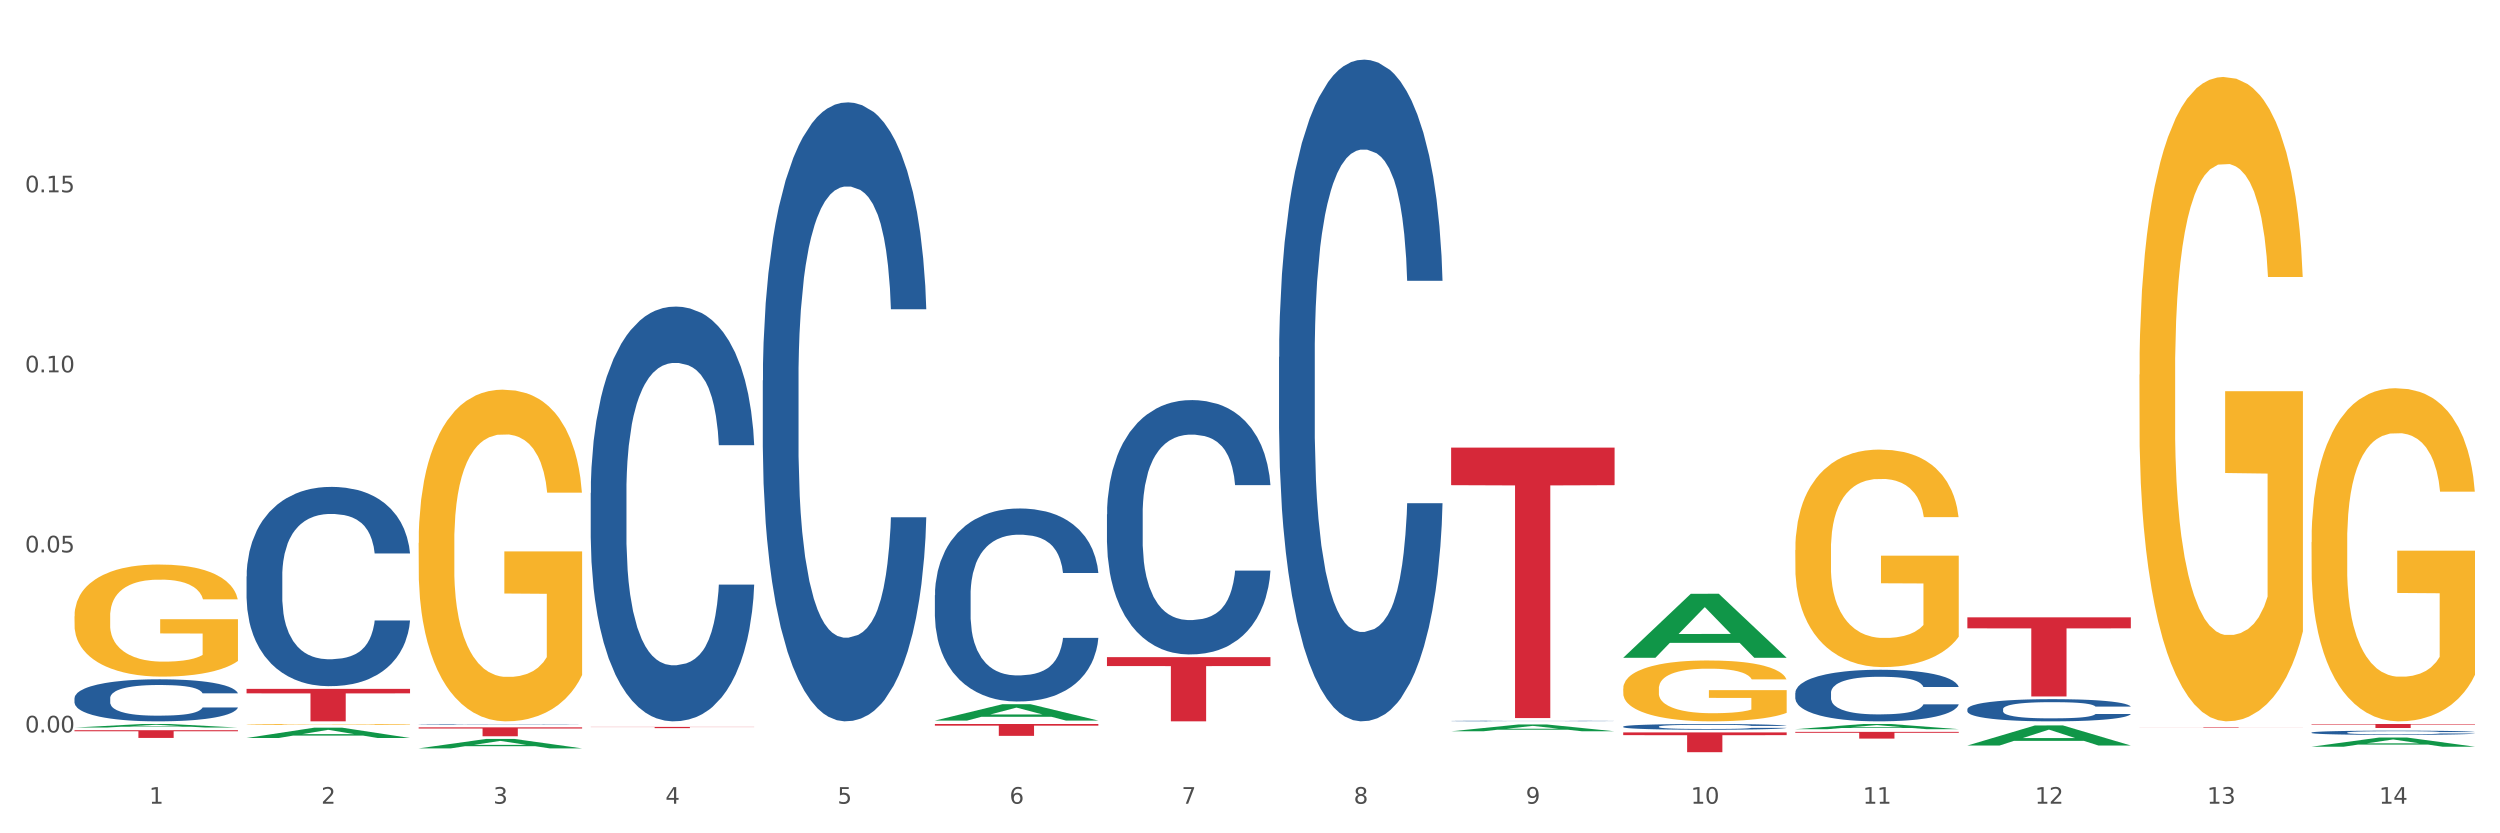 <?xml version="1.0" encoding="utf-8" standalone="no"?>
<!DOCTYPE svg PUBLIC "-//W3C//DTD SVG 1.1//EN"
  "http://www.w3.org/Graphics/SVG/1.1/DTD/svg11.dtd">
<svg xmlns:xlink="http://www.w3.org/1999/xlink" width="1080pt" height="360pt" viewBox="0 0 1080 360" xmlns="http://www.w3.org/2000/svg" version="1.1">
 <rect x="0" y="0" width="1080" height="360" fill="#333333" stroke="none"/>
 <defs>
  <style type="text/css">*{stroke-linejoin: round; stroke-linecap: butt}</style>
 </defs>
 <g id="figure_1">
  <g id="patch_1">
   <path d="M 0 360 
L 1080 360 
L 1080 0 
L 0 0 
z
" style="fill: #ffffff; stroke: #ffffff; stroke-linejoin: miter"/>
  </g>
  <g id="axes_1">
   <g id="matplotlib.axis_1">
    <g id="xtick_1">
     <g id="text_1">
      <!-- 1 -->
      <g style="fill: #4d4d4d" transform="translate(64.432 347.204) scale(0.096 -0.096)">
       <defs>
        <path id="DejaVuSans-31" d="M 794 531 
L 1825 531 
L 1825 4091 
L 703 3866 
L 703 4441 
L 1819 4666 
L 2450 4666 
L 2450 531 
L 3481 531 
L 3481 0 
L 794 0 
L 794 531 
z
" transform="scale(0.016)"/>
       </defs>
       <use xlink:href="#DejaVuSans-31"/>
      </g>
     </g>
    </g>
    <g id="xtick_2">
     <g id="text_2">
      <!-- 2 -->
      <g style="fill: #4d4d4d" transform="translate(138.771 347.204) scale(0.096 -0.096)">
       <defs>
        <path id="DejaVuSans-32" d="M 1228 531 
L 3431 531 
L 3431 0 
L 469 0 
L 469 531 
Q 828 903 1448 1529 
Q 2069 2156 2228 2338 
Q 2531 2678 2651 2914 
Q 2772 3150 2772 3378 
Q 2772 3750 2511 3984 
Q 2250 4219 1831 4219 
Q 1534 4219 1204 4116 
Q 875 4013 500 3803 
L 500 4441 
Q 881 4594 1212 4672 
Q 1544 4750 1819 4750 
Q 2544 4750 2975 4387 
Q 3406 4025 3406 3419 
Q 3406 3131 3298 2873 
Q 3191 2616 2906 2266 
Q 2828 2175 2409 1742 
Q 1991 1309 1228 531 
z
" transform="scale(0.016)"/>
       </defs>
       <use xlink:href="#DejaVuSans-32"/>
      </g>
     </g>
    </g>
    <g id="xtick_3">
     <g id="text_3">
      <!-- 3 -->
      <g style="fill: #4d4d4d" transform="translate(213.109 347.204) scale(0.096 -0.096)">
       <defs>
        <path id="DejaVuSans-33" d="M 2597 2516 
Q 3050 2419 3304 2112 
Q 3559 1806 3559 1356 
Q 3559 666 3084 287 
Q 2609 -91 1734 -91 
Q 1441 -91 1130 -33 
Q 819 25 488 141 
L 488 750 
Q 750 597 1062 519 
Q 1375 441 1716 441 
Q 2309 441 2620 675 
Q 2931 909 2931 1356 
Q 2931 1769 2642 2001 
Q 2353 2234 1838 2234 
L 1294 2234 
L 1294 2753 
L 1863 2753 
Q 2328 2753 2575 2939 
Q 2822 3125 2822 3475 
Q 2822 3834 2567 4026 
Q 2313 4219 1838 4219 
Q 1578 4219 1281 4162 
Q 984 4106 628 3988 
L 628 4550 
Q 988 4650 1302 4700 
Q 1616 4750 1894 4750 
Q 2613 4750 3031 4423 
Q 3450 4097 3450 3541 
Q 3450 3153 3228 2886 
Q 3006 2619 2597 2516 
z
" transform="scale(0.016)"/>
       </defs>
       <use xlink:href="#DejaVuSans-33"/>
      </g>
     </g>
    </g>
    <g id="xtick_4">
     <g id="text_4">
      <!-- 4 -->
      <g style="fill: #4d4d4d" transform="translate(287.448 347.204) scale(0.096 -0.096)">
       <defs>
        <path id="DejaVuSans-34" d="M 2419 4116 
L 825 1625 
L 2419 1625 
L 2419 4116 
z
M 2253 4666 
L 3047 4666 
L 3047 1625 
L 3713 1625 
L 3713 1100 
L 3047 1100 
L 3047 0 
L 2419 0 
L 2419 1100 
L 313 1100 
L 313 1709 
L 2253 4666 
z
" transform="scale(0.016)"/>
       </defs>
       <use xlink:href="#DejaVuSans-34"/>
      </g>
     </g>
    </g>
    <g id="xtick_5">
     <g id="text_5">
      <!-- 5 -->
      <g style="fill: #4d4d4d" transform="translate(361.787 347.204) scale(0.096 -0.096)">
       <defs>
        <path id="DejaVuSans-35" d="M 691 4666 
L 3169 4666 
L 3169 4134 
L 1269 4134 
L 1269 2991 
Q 1406 3038 1543 3061 
Q 1681 3084 1819 3084 
Q 2600 3084 3056 2656 
Q 3513 2228 3513 1497 
Q 3513 744 3044 326 
Q 2575 -91 1722 -91 
Q 1428 -91 1123 -41 
Q 819 9 494 109 
L 494 744 
Q 775 591 1075 516 
Q 1375 441 1709 441 
Q 2250 441 2565 725 
Q 2881 1009 2881 1497 
Q 2881 1984 2565 2268 
Q 2250 2553 1709 2553 
Q 1456 2553 1204 2497 
Q 953 2441 691 2322 
L 691 4666 
z
" transform="scale(0.016)"/>
       </defs>
       <use xlink:href="#DejaVuSans-35"/>
      </g>
     </g>
    </g>
    <g id="xtick_6">
     <g id="text_6">
      <!-- 6 -->
      <g style="fill: #4d4d4d" transform="translate(436.125 347.204) scale(0.096 -0.096)">
       <defs>
        <path id="DejaVuSans-36" d="M 2113 2584 
Q 1688 2584 1439 2293 
Q 1191 2003 1191 1497 
Q 1191 994 1439 701 
Q 1688 409 2113 409 
Q 2538 409 2786 701 
Q 3034 994 3034 1497 
Q 3034 2003 2786 2293 
Q 2538 2584 2113 2584 
z
M 3366 4563 
L 3366 3988 
Q 3128 4100 2886 4159 
Q 2644 4219 2406 4219 
Q 1781 4219 1451 3797 
Q 1122 3375 1075 2522 
Q 1259 2794 1537 2939 
Q 1816 3084 2150 3084 
Q 2853 3084 3261 2657 
Q 3669 2231 3669 1497 
Q 3669 778 3244 343 
Q 2819 -91 2113 -91 
Q 1303 -91 875 529 
Q 447 1150 447 2328 
Q 447 3434 972 4092 
Q 1497 4750 2381 4750 
Q 2619 4750 2861 4703 
Q 3103 4656 3366 4563 
z
" transform="scale(0.016)"/>
       </defs>
       <use xlink:href="#DejaVuSans-36"/>
      </g>
     </g>
    </g>
    <g id="xtick_7">
     <g id="text_7">
      <!-- 7 -->
      <g style="fill: #4d4d4d" transform="translate(510.464 347.204) scale(0.096 -0.096)">
       <defs>
        <path id="DejaVuSans-37" d="M 525 4666 
L 3525 4666 
L 3525 4397 
L 1831 0 
L 1172 0 
L 2766 4134 
L 525 4134 
L 525 4666 
z
" transform="scale(0.016)"/>
       </defs>
       <use xlink:href="#DejaVuSans-37"/>
      </g>
     </g>
    </g>
    <g id="xtick_8">
     <g id="text_8">
      <!-- 8 -->
      <g style="fill: #4d4d4d" transform="translate(584.803 347.204) scale(0.096 -0.096)">
       <defs>
        <path id="DejaVuSans-38" d="M 2034 2216 
Q 1584 2216 1326 1975 
Q 1069 1734 1069 1313 
Q 1069 891 1326 650 
Q 1584 409 2034 409 
Q 2484 409 2743 651 
Q 3003 894 3003 1313 
Q 3003 1734 2745 1975 
Q 2488 2216 2034 2216 
z
M 1403 2484 
Q 997 2584 770 2862 
Q 544 3141 544 3541 
Q 544 4100 942 4425 
Q 1341 4750 2034 4750 
Q 2731 4750 3128 4425 
Q 3525 4100 3525 3541 
Q 3525 3141 3298 2862 
Q 3072 2584 2669 2484 
Q 3125 2378 3379 2068 
Q 3634 1759 3634 1313 
Q 3634 634 3220 271 
Q 2806 -91 2034 -91 
Q 1263 -91 848 271 
Q 434 634 434 1313 
Q 434 1759 690 2068 
Q 947 2378 1403 2484 
z
M 1172 3481 
Q 1172 3119 1398 2916 
Q 1625 2713 2034 2713 
Q 2441 2713 2670 2916 
Q 2900 3119 2900 3481 
Q 2900 3844 2670 4047 
Q 2441 4250 2034 4250 
Q 1625 4250 1398 4047 
Q 1172 3844 1172 3481 
z
" transform="scale(0.016)"/>
       </defs>
       <use xlink:href="#DejaVuSans-38"/>
      </g>
     </g>
    </g>
    <g id="xtick_9">
     <g id="text_9">
      <!-- 9 -->
      <g style="fill: #4d4d4d" transform="translate(659.142 347.204) scale(0.096 -0.096)">
       <defs>
        <path id="DejaVuSans-39" d="M 703 97 
L 703 672 
Q 941 559 1184 500 
Q 1428 441 1663 441 
Q 2288 441 2617 861 
Q 2947 1281 2994 2138 
Q 2813 1869 2534 1725 
Q 2256 1581 1919 1581 
Q 1219 1581 811 2004 
Q 403 2428 403 3163 
Q 403 3881 828 4315 
Q 1253 4750 1959 4750 
Q 2769 4750 3195 4129 
Q 3622 3509 3622 2328 
Q 3622 1225 3098 567 
Q 2575 -91 1691 -91 
Q 1453 -91 1209 -44 
Q 966 3 703 97 
z
M 1959 2075 
Q 2384 2075 2632 2365 
Q 2881 2656 2881 3163 
Q 2881 3666 2632 3958 
Q 2384 4250 1959 4250 
Q 1534 4250 1286 3958 
Q 1038 3666 1038 3163 
Q 1038 2656 1286 2365 
Q 1534 2075 1959 2075 
z
" transform="scale(0.016)"/>
       </defs>
       <use xlink:href="#DejaVuSans-39"/>
      </g>
     </g>
    </g>
    <g id="xtick_10">
     <g id="text_10">
      <!-- 10 -->
      <g style="fill: #4d4d4d" transform="translate(730.426 347.204) scale(0.096 -0.096)">
       <defs>
        <path id="DejaVuSans-30" d="M 2034 4250 
Q 1547 4250 1301 3770 
Q 1056 3291 1056 2328 
Q 1056 1369 1301 889 
Q 1547 409 2034 409 
Q 2525 409 2770 889 
Q 3016 1369 3016 2328 
Q 3016 3291 2770 3770 
Q 2525 4250 2034 4250 
z
M 2034 4750 
Q 2819 4750 3233 4129 
Q 3647 3509 3647 2328 
Q 3647 1150 3233 529 
Q 2819 -91 2034 -91 
Q 1250 -91 836 529 
Q 422 1150 422 2328 
Q 422 3509 836 4129 
Q 1250 4750 2034 4750 
z
" transform="scale(0.016)"/>
       </defs>
       <use xlink:href="#DejaVuSans-31"/>
       <use xlink:href="#DejaVuSans-30" transform="translate(63.623 0)"/>
      </g>
     </g>
    </g>
    <g id="xtick_11">
     <g id="text_11">
      <!-- 11 -->
      <g style="fill: #4d4d4d" transform="translate(804.765 347.204) scale(0.096 -0.096)">
       <use xlink:href="#DejaVuSans-31"/>
       <use xlink:href="#DejaVuSans-31" transform="translate(63.623 0)"/>
      </g>
     </g>
    </g>
    <g id="xtick_12">
     <g id="text_12">
      <!-- 12 -->
      <g style="fill: #4d4d4d" transform="translate(879.104 347.204) scale(0.096 -0.096)">
       <use xlink:href="#DejaVuSans-31"/>
       <use xlink:href="#DejaVuSans-32" transform="translate(63.623 0)"/>
      </g>
     </g>
    </g>
    <g id="xtick_13">
     <g id="text_13">
      <!-- 13 -->
      <g style="fill: #4d4d4d" transform="translate(953.442 347.204) scale(0.096 -0.096)">
       <use xlink:href="#DejaVuSans-31"/>
       <use xlink:href="#DejaVuSans-33" transform="translate(63.623 0)"/>
      </g>
     </g>
    </g>
    <g id="xtick_14">
     <g id="text_14">
      <!-- 14 -->
      <g style="fill: #4d4d4d" transform="translate(1027.781 347.204) scale(0.096 -0.096)">
       <use xlink:href="#DejaVuSans-31"/>
       <use xlink:href="#DejaVuSans-34" transform="translate(63.623 0)"/>
      </g>
     </g>
    </g>
    <g id="xtick_15"/>
    <g id="xtick_16"/>
    <g id="xtick_17"/>
    <g id="xtick_18"/>
    <g id="xtick_19"/>
    <g id="xtick_20"/>
    <g id="xtick_21"/>
    <g id="xtick_22"/>
    <g id="xtick_23"/>
    <g id="xtick_24"/>
    <g id="xtick_25"/>
    <g id="xtick_26"/>
    <g id="xtick_27"/>
   </g>
   <g id="matplotlib.axis_2">
    <g id="ytick_1">
     <g id="text_15">
      <!-- 0.00 -->
      <g style="fill: #4d4d4d" transform="translate(10.8 316.418) scale(0.096 -0.096)">
       <defs>
        <path id="DejaVuSans-2e" d="M 684 794 
L 1344 794 
L 1344 0 
L 684 0 
L 684 794 
z
" transform="scale(0.016)"/>
       </defs>
       <use xlink:href="#DejaVuSans-30"/>
       <use xlink:href="#DejaVuSans-2e" transform="translate(63.623 0)"/>
       <use xlink:href="#DejaVuSans-30" transform="translate(95.41 0)"/>
       <use xlink:href="#DejaVuSans-30" transform="translate(159.033 0)"/>
      </g>
     </g>
    </g>
    <g id="ytick_2">
     <g id="text_16">
      <!-- 0.05 -->
      <g style="fill: #4d4d4d" transform="translate(10.8 238.638) scale(0.096 -0.096)">
       <use xlink:href="#DejaVuSans-30"/>
       <use xlink:href="#DejaVuSans-2e" transform="translate(63.623 0)"/>
       <use xlink:href="#DejaVuSans-30" transform="translate(95.41 0)"/>
       <use xlink:href="#DejaVuSans-35" transform="translate(159.033 0)"/>
      </g>
     </g>
    </g>
    <g id="ytick_3">
     <g id="text_17">
      <!-- 0.10 -->
      <g style="fill: #4d4d4d" transform="translate(10.8 160.859) scale(0.096 -0.096)">
       <use xlink:href="#DejaVuSans-30"/>
       <use xlink:href="#DejaVuSans-2e" transform="translate(63.623 0)"/>
       <use xlink:href="#DejaVuSans-31" transform="translate(95.41 0)"/>
       <use xlink:href="#DejaVuSans-30" transform="translate(159.033 0)"/>
      </g>
     </g>
    </g>
    <g id="ytick_4">
     <g id="text_18">
      <!-- 0.15 -->
      <g style="fill: #4d4d4d" transform="translate(10.8 83.08) scale(0.096 -0.096)">
       <use xlink:href="#DejaVuSans-30"/>
       <use xlink:href="#DejaVuSans-2e" transform="translate(63.623 0)"/>
       <use xlink:href="#DejaVuSans-31" transform="translate(95.41 0)"/>
       <use xlink:href="#DejaVuSans-35" transform="translate(159.033 0)"/>
      </g>
     </g>
    </g>
    <g id="ytick_5"/>
    <g id="ytick_6"/>
    <g id="ytick_7"/>
    <g id="ytick_8"/>
   </g>
   <g id="PolyCollection_1">
    <path d="M 32.175 314.304 
L 32.248 314.302 
L 61.37 312.772 
L 73.456 312.77 
L 102.797 314.306 
L 88.818 314.306 
L 82.484 313.949 
L 52.415 313.949 
L 52.197 313.955 
L 46.081 314.306 
L 32.175 314.306 
L 32.175 314.304 
L 56.201 313.735 
L 78.698 313.734 
L 67.559 313.098 
L 67.413 313.095 
L 67.267 313.099 
L 56.128 313.734 
L 56.201 313.735 
L 32.175 314.304 
z
" clip-path="url(#pfe7a46518f)" style="fill: #109648"/>
    <path d="M 255.191 314.018 
L 325.813 314.018 
L 325.813 314.093 
L 298.033 314.093 
L 298.033 314.556 
L 282.804 314.556 
L 282.804 314.093 
L 255.191 314.093 
L 255.191 314.019 
L 255.191 314.018 
z
" clip-path="url(#pfe7a46518f)" style="fill: #d62839"/>
    <path d="M 403.869 312.77 
L 474.49 312.77 
L 474.49 313.484 
L 446.71 313.489 
L 446.71 317.903 
L 431.481 317.903 
L 431.481 313.489 
L 403.869 313.484 
L 403.869 312.775 
L 403.869 312.77 
z
" clip-path="url(#pfe7a46518f)" style="fill: #d62839"/>
    <path d="M 478.207 283.875 
L 548.829 283.875 
L 548.829 287.731 
L 521.049 287.757 
L 521.049 311.622 
L 505.82 311.622 
L 505.82 287.757 
L 478.207 287.731 
L 478.207 283.901 
L 478.207 283.875 
z
" clip-path="url(#pfe7a46518f)" style="fill: #d62839"/>
    <path d="M 626.885 193.353 
L 697.506 193.353 
L 697.506 209.591 
L 669.726 209.7 
L 669.726 310.196 
L 654.497 310.196 
L 654.497 209.7 
L 626.885 209.591 
L 626.885 193.463 
L 626.885 193.353 
z
" clip-path="url(#pfe7a46518f)" style="fill: #d62839"/>
    <path d="M 701.223 316.401 
L 771.845 316.401 
L 771.845 317.589 
L 744.065 317.597 
L 744.065 324.95 
L 728.836 324.95 
L 728.836 317.597 
L 701.223 317.589 
L 701.223 316.409 
L 701.223 316.401 
z
" clip-path="url(#pfe7a46518f)" style="fill: #d62839"/>
    <path d="M 775.562 316.155 
L 846.184 316.155 
L 846.184 316.561 
L 818.404 316.563 
L 818.404 319.071 
L 803.175 319.071 
L 803.175 316.563 
L 775.562 316.561 
L 775.562 316.158 
L 775.562 316.155 
z
" clip-path="url(#pfe7a46518f)" style="fill: #d62839"/>
    <path d="M 849.901 266.692 
L 920.523 266.692 
L 920.523 271.444 
L 892.742 271.476 
L 892.742 300.886 
L 877.514 300.886 
L 877.514 271.476 
L 849.901 271.444 
L 849.901 266.724 
L 849.901 266.692 
z
" clip-path="url(#pfe7a46518f)" style="fill: #d62839"/>
    <path d="M 924.24 314.237 
L 994.861 314.237 
L 994.861 314.27 
L 967.081 314.271 
L 967.081 314.476 
L 951.852 314.476 
L 951.852 314.271 
L 924.24 314.27 
L 924.24 314.237 
L 924.24 314.237 
z
" clip-path="url(#pfe7a46518f)" style="fill: #d62839"/>
    <path d="M 998.578 312.77 
L 1069.2 312.77 
L 1069.2 313.009 
L 1041.42 313.011 
L 1041.42 314.489 
L 1026.191 314.489 
L 1026.191 313.011 
L 998.578 313.009 
L 998.578 312.772 
L 998.578 312.77 
z
" clip-path="url(#pfe7a46518f)" style="fill: #d62839"/>
    <path d="M 329.53 164.366 
L 329.613 164.122 
L 329.613 157.284 
L 329.864 148.004 
L 330.782 130.91 
L 331.951 117.967 
L 333.954 102.827 
L 335.039 96.477 
L 336.458 89.395 
L 339.38 77.918 
L 342.719 68.15 
L 345.057 62.777 
L 346.81 59.358 
L 350.733 53.253 
L 352.987 50.567 
L 355.324 48.369 
L 357.328 46.904 
L 360.667 45.195 
L 363.338 44.462 
L 366.427 44.218 
L 369.015 44.462 
L 372.437 45.439 
L 377.446 48.369 
L 379.366 50.079 
L 381.954 53.009 
L 384.625 56.916 
L 386.795 60.824 
L 389.3 66.44 
L 391.887 73.766 
L 394.392 83.046 
L 396.145 91.593 
L 397.564 100.629 
L 398.816 111.618 
L 399.734 123.584 
L 400.152 133.596 
L 384.875 133.596 
L 384.458 124.561 
L 383.623 114.793 
L 382.788 108.199 
L 381.87 102.827 
L 380.451 96.722 
L 379.199 92.814 
L 377.112 88.174 
L 375.192 85.244 
L 373.606 83.535 
L 371.686 82.069 
L 367.595 80.604 
L 364.674 80.604 
L 362.837 81.093 
L 360.583 82.314 
L 358.663 84.023 
L 356.41 86.953 
L 354.656 90.128 
L 352.903 94.28 
L 351.902 97.21 
L 350.399 102.582 
L 349.397 106.978 
L 348.062 114.548 
L 347.31 119.921 
L 345.975 133.841 
L 345.391 144.097 
L 345.14 151.179 
L 344.973 158.994 
L 344.973 197.089 
L 345.474 214.184 
L 345.891 221.51 
L 346.559 229.813 
L 347.811 240.558 
L 349.648 251.058 
L 351.568 258.629 
L 353.154 263.269 
L 354.656 266.687 
L 356.159 269.374 
L 357.996 271.816 
L 359.498 273.281 
L 361.752 274.746 
L 364.423 275.479 
L 366.51 275.479 
L 370.768 274.258 
L 372.688 273.037 
L 374.524 271.327 
L 376.528 268.641 
L 378.114 265.711 
L 379.032 263.513 
L 380.534 258.873 
L 381.703 253.989 
L 382.705 248.372 
L 383.373 243.488 
L 384.124 236.162 
L 384.708 227.859 
L 384.875 223.463 
L 400.152 223.463 
L 399.818 232.255 
L 399.233 240.802 
L 398.065 252.279 
L 397.146 258.873 
L 395.727 266.932 
L 394.225 273.769 
L 392.138 281.34 
L 390.218 286.956 
L 388.214 291.84 
L 386.044 296.236 
L 382.121 302.341 
L 380.701 304.051 
L 377.696 306.981 
L 375.359 308.69 
L 371.936 310.4 
L 368.43 311.377 
L 364.757 311.621 
L 361.502 311.132 
L 357.912 309.667 
L 355.658 308.202 
L 353.154 306.004 
L 350.232 302.585 
L 347.477 298.434 
L 344.89 293.55 
L 342.469 287.933 
L 340.215 281.584 
L 337.293 271.083 
L 335.123 260.827 
L 333.537 251.303 
L 332.452 243.244 
L 331.366 232.987 
L 330.782 225.905 
L 329.864 208.811 
L 329.53 192.938 
L 329.53 164.366 
z
" clip-path="url(#pfe7a46518f)" style="fill: #255c99"/>
    <path d="M 403.869 257.13 
L 403.952 257.054 
L 403.952 254.921 
L 404.202 252.027 
L 405.121 246.696 
L 406.289 242.659 
L 408.293 237.937 
L 409.378 235.957 
L 410.797 233.748 
L 413.719 230.168 
L 417.058 227.122 
L 419.395 225.446 
L 421.148 224.38 
L 425.072 222.476 
L 427.326 221.638 
L 429.663 220.952 
L 431.666 220.495 
L 435.006 219.962 
L 437.677 219.734 
L 440.766 219.658 
L 443.353 219.734 
L 446.776 220.038 
L 451.785 220.952 
L 453.704 221.486 
L 456.292 222.4 
L 458.964 223.618 
L 461.134 224.837 
L 463.638 226.589 
L 466.226 228.873 
L 468.73 231.768 
L 470.483 234.433 
L 471.903 237.251 
L 473.155 240.679 
L 474.073 244.411 
L 474.49 247.534 
L 459.214 247.534 
L 458.797 244.715 
L 457.962 241.669 
L 457.127 239.613 
L 456.209 237.937 
L 454.79 236.033 
L 453.538 234.814 
L 451.451 233.367 
L 449.531 232.453 
L 447.945 231.92 
L 446.025 231.463 
L 441.934 231.006 
L 439.012 231.006 
L 437.176 231.158 
L 434.922 231.539 
L 433.002 232.072 
L 430.748 232.986 
L 428.995 233.976 
L 427.242 235.271 
L 426.24 236.185 
L 424.738 237.861 
L 423.736 239.232 
L 422.401 241.593 
L 421.649 243.268 
L 420.314 247.61 
L 419.729 250.809 
L 419.479 253.017 
L 419.312 255.455 
L 419.312 267.336 
L 419.813 272.668 
L 420.23 274.952 
L 420.898 277.542 
L 422.15 280.893 
L 423.987 284.168 
L 425.907 286.529 
L 427.493 287.976 
L 428.995 289.043 
L 430.498 289.881 
L 432.334 290.642 
L 433.837 291.099 
L 436.091 291.556 
L 438.762 291.785 
L 440.849 291.785 
L 445.106 291.404 
L 447.026 291.023 
L 448.863 290.49 
L 450.866 289.652 
L 452.452 288.738 
L 453.371 288.053 
L 454.873 286.606 
L 456.042 285.082 
L 457.044 283.331 
L 457.711 281.807 
L 458.463 279.522 
L 459.047 276.933 
L 459.214 275.562 
L 474.49 275.562 
L 474.156 278.304 
L 473.572 280.969 
L 472.403 284.549 
L 471.485 286.606 
L 470.066 289.119 
L 468.563 291.252 
L 466.477 293.613 
L 464.557 295.364 
L 462.553 296.888 
L 460.383 298.259 
L 456.459 300.163 
L 455.04 300.696 
L 452.035 301.61 
L 449.698 302.143 
L 446.275 302.676 
L 442.769 302.981 
L 439.096 303.057 
L 435.84 302.905 
L 432.251 302.448 
L 429.997 301.991 
L 427.493 301.305 
L 424.571 300.239 
L 421.816 298.944 
L 419.228 297.421 
L 416.808 295.669 
L 414.554 293.689 
L 411.632 290.414 
L 409.462 287.215 
L 407.875 284.244 
L 406.79 281.731 
L 405.705 278.532 
L 405.121 276.323 
L 404.202 270.992 
L 403.869 266.041 
L 403.869 257.13 
z
" clip-path="url(#pfe7a46518f)" style="fill: #255c99"/>
    <path d="M 478.207 222.21 
L 478.291 222.11 
L 478.291 219.3 
L 478.541 215.486 
L 479.459 208.461 
L 480.628 203.142 
L 482.632 196.919 
L 483.717 194.31 
L 485.136 191.4 
L 488.058 186.683 
L 491.397 182.668 
L 493.734 180.46 
L 495.487 179.055 
L 499.41 176.546 
L 501.664 175.442 
L 504.002 174.539 
L 506.005 173.937 
L 509.344 173.234 
L 512.016 172.933 
L 515.104 172.833 
L 517.692 172.933 
L 521.115 173.335 
L 526.123 174.539 
L 528.043 175.242 
L 530.631 176.446 
L 533.302 178.052 
L 535.473 179.658 
L 537.977 181.966 
L 540.565 184.977 
L 543.069 188.79 
L 544.822 192.303 
L 546.241 196.016 
L 547.493 200.532 
L 548.412 205.45 
L 548.829 209.565 
L 533.553 209.565 
L 533.135 205.851 
L 532.301 201.837 
L 531.466 199.127 
L 530.548 196.919 
L 529.128 194.41 
L 527.876 192.805 
L 525.789 190.898 
L 523.869 189.694 
L 522.283 188.991 
L 520.363 188.389 
L 516.273 187.787 
L 513.351 187.787 
L 511.515 187.987 
L 509.261 188.489 
L 507.341 189.192 
L 505.087 190.396 
L 503.334 191.701 
L 501.581 193.407 
L 500.579 194.611 
L 499.077 196.819 
L 498.075 198.626 
L 496.739 201.737 
L 495.988 203.945 
L 494.652 209.665 
L 494.068 213.88 
L 493.818 216.791 
L 493.651 220.002 
L 493.651 235.658 
L 494.151 242.684 
L 494.569 245.694 
L 495.237 249.107 
L 496.489 253.522 
L 498.325 257.838 
L 500.245 260.949 
L 501.831 262.856 
L 503.334 264.261 
L 504.837 265.365 
L 506.673 266.369 
L 508.176 266.971 
L 510.429 267.573 
L 513.101 267.874 
L 515.188 267.874 
L 519.445 267.372 
L 521.365 266.87 
L 523.202 266.168 
L 525.205 265.064 
L 526.791 263.86 
L 527.709 262.956 
L 529.212 261.049 
L 530.381 259.042 
L 531.382 256.734 
L 532.05 254.727 
L 532.801 251.716 
L 533.386 248.304 
L 533.553 246.497 
L 548.829 246.497 
L 548.495 250.11 
L 547.911 253.623 
L 546.742 258.34 
L 545.824 261.049 
L 544.405 264.361 
L 542.902 267.171 
L 540.815 270.283 
L 538.895 272.591 
L 536.892 274.598 
L 534.721 276.405 
L 530.798 278.914 
L 529.379 279.616 
L 526.374 280.82 
L 524.036 281.523 
L 520.614 282.225 
L 517.108 282.627 
L 513.435 282.727 
L 510.179 282.526 
L 506.59 281.924 
L 504.336 281.322 
L 501.831 280.419 
L 498.91 279.014 
L 496.155 277.308 
L 493.567 275.301 
L 491.146 272.992 
L 488.892 270.383 
L 485.971 266.067 
L 483.8 261.852 
L 482.214 257.938 
L 481.129 254.626 
L 480.044 250.411 
L 479.459 247.501 
L 478.541 240.476 
L 478.207 233.952 
L 478.207 222.21 
z
" clip-path="url(#pfe7a46518f)" style="fill: #255c99"/>
    <path d="M 552.546 154.202 
L 552.629 153.941 
L 552.629 146.631 
L 552.88 136.711 
L 553.798 118.437 
L 554.967 104.6 
L 556.97 88.414 
L 558.055 81.627 
L 559.475 74.056 
L 562.396 61.786 
L 565.735 51.344 
L 568.073 45.6 
L 569.826 41.945 
L 573.749 35.419 
L 576.003 32.547 
L 578.34 30.198 
L 580.344 28.631 
L 583.683 26.804 
L 586.354 26.021 
L 589.443 25.759 
L 592.031 26.021 
L 595.453 27.065 
L 600.462 30.198 
L 602.382 32.025 
L 604.97 35.158 
L 607.641 39.335 
L 609.811 43.512 
L 612.316 49.516 
L 614.903 57.348 
L 617.408 67.268 
L 619.161 76.406 
L 620.58 86.065 
L 621.832 97.813 
L 622.75 110.605 
L 623.168 121.308 
L 607.891 121.308 
L 607.474 111.649 
L 606.639 101.206 
L 605.804 94.158 
L 604.886 88.414 
L 603.467 81.888 
L 602.215 77.711 
L 600.128 72.751 
L 598.208 69.618 
L 596.622 67.79 
L 594.702 66.224 
L 590.612 64.658 
L 587.69 64.658 
L 585.853 65.18 
L 583.6 66.485 
L 581.68 68.313 
L 579.426 71.445 
L 577.673 74.839 
L 575.92 79.277 
L 574.918 82.41 
L 573.415 88.153 
L 572.414 92.852 
L 571.078 100.945 
L 570.327 106.689 
L 568.991 121.569 
L 568.407 132.534 
L 568.156 140.105 
L 567.989 148.459 
L 567.989 189.184 
L 568.49 207.459 
L 568.908 215.291 
L 569.575 224.167 
L 570.827 235.653 
L 572.664 246.879 
L 574.584 254.972 
L 576.17 259.932 
L 577.673 263.587 
L 579.175 266.459 
L 581.012 269.069 
L 582.514 270.636 
L 584.768 272.202 
L 587.439 272.985 
L 589.526 272.985 
L 593.784 271.68 
L 595.704 270.375 
L 597.54 268.547 
L 599.544 265.676 
L 601.13 262.543 
L 602.048 260.193 
L 603.551 255.233 
L 604.719 250.012 
L 605.721 244.007 
L 606.389 238.786 
L 607.14 230.954 
L 607.724 222.078 
L 607.891 217.379 
L 623.168 217.379 
L 622.834 226.777 
L 622.249 235.914 
L 621.081 248.184 
L 620.163 255.233 
L 618.743 263.848 
L 617.241 271.158 
L 615.154 279.251 
L 613.234 285.255 
L 611.23 290.476 
L 609.06 295.176 
L 605.137 301.702 
L 603.718 303.53 
L 600.712 306.662 
L 598.375 308.49 
L 594.952 310.317 
L 591.446 311.361 
L 587.773 311.622 
L 584.518 311.1 
L 580.928 309.534 
L 578.674 307.968 
L 576.17 305.618 
L 573.248 301.963 
L 570.494 297.525 
L 567.906 292.304 
L 565.485 286.299 
L 563.231 279.512 
L 560.309 268.286 
L 558.139 257.322 
L 556.553 247.14 
L 555.468 238.525 
L 554.382 227.56 
L 553.798 219.99 
L 552.88 201.715 
L 552.546 184.746 
L 552.546 154.202 
z
" clip-path="url(#pfe7a46518f)" style="fill: #255c99"/>
    <path d="M 626.885 311.469 
L 626.968 311.469 
L 626.968 311.462 
L 627.219 311.452 
L 628.137 311.434 
L 629.306 311.421 
L 631.309 311.405 
L 632.394 311.398 
L 633.813 311.391 
L 636.735 311.379 
L 640.074 311.369 
L 642.411 311.363 
L 644.164 311.36 
L 648.088 311.353 
L 650.342 311.351 
L 652.679 311.348 
L 654.683 311.347 
L 658.022 311.345 
L 660.693 311.344 
L 663.782 311.344 
L 666.369 311.344 
L 669.792 311.345 
L 674.801 311.348 
L 676.721 311.35 
L 679.308 311.353 
L 681.98 311.357 
L 684.15 311.361 
L 686.654 311.367 
L 689.242 311.375 
L 691.747 311.384 
L 693.5 311.393 
L 694.919 311.403 
L 696.171 311.414 
L 697.089 311.427 
L 697.506 311.437 
L 682.23 311.437 
L 681.813 311.428 
L 680.978 311.417 
L 680.143 311.411 
L 679.225 311.405 
L 677.806 311.399 
L 676.554 311.395 
L 674.467 311.39 
L 672.547 311.387 
L 670.961 311.385 
L 669.041 311.383 
L 664.95 311.382 
L 662.029 311.382 
L 660.192 311.382 
L 657.938 311.384 
L 656.018 311.385 
L 653.764 311.388 
L 652.011 311.392 
L 650.258 311.396 
L 649.257 311.399 
L 647.754 311.405 
L 646.752 311.409 
L 645.417 311.417 
L 644.665 311.423 
L 643.33 311.437 
L 642.745 311.448 
L 642.495 311.455 
L 642.328 311.463 
L 642.328 311.503 
L 642.829 311.521 
L 643.246 311.529 
L 643.914 311.537 
L 645.166 311.548 
L 647.003 311.559 
L 648.923 311.567 
L 650.509 311.572 
L 652.011 311.576 
L 653.514 311.578 
L 655.35 311.581 
L 656.853 311.583 
L 659.107 311.584 
L 661.778 311.585 
L 663.865 311.585 
L 668.122 311.584 
L 670.042 311.582 
L 671.879 311.58 
L 673.882 311.578 
L 675.468 311.575 
L 676.387 311.572 
L 677.889 311.567 
L 679.058 311.562 
L 680.06 311.557 
L 680.728 311.551 
L 681.479 311.544 
L 682.063 311.535 
L 682.23 311.531 
L 697.506 311.531 
L 697.173 311.54 
L 696.588 311.549 
L 695.42 311.561 
L 694.501 311.567 
L 693.082 311.576 
L 691.58 311.583 
L 689.493 311.591 
L 687.573 311.597 
L 685.569 311.602 
L 683.399 311.606 
L 679.475 311.613 
L 678.056 311.615 
L 675.051 311.618 
L 672.714 311.619 
L 669.291 311.621 
L 665.785 311.622 
L 662.112 311.622 
L 658.856 311.622 
L 655.267 311.62 
L 653.013 311.619 
L 650.509 311.617 
L 647.587 311.613 
L 644.832 311.609 
L 642.244 311.604 
L 639.824 311.598 
L 637.57 311.591 
L 634.648 311.58 
L 632.478 311.57 
L 630.892 311.56 
L 629.806 311.551 
L 628.721 311.541 
L 628.137 311.533 
L 627.219 311.515 
L 626.885 311.499 
L 626.885 311.469 
z
" clip-path="url(#pfe7a46518f)" style="fill: #255c99"/>
    <path d="M 701.223 313.886 
L 701.307 313.883 
L 701.307 313.82 
L 701.557 313.734 
L 702.476 313.575 
L 703.644 313.455 
L 705.648 313.315 
L 706.733 313.256 
L 708.152 313.19 
L 711.074 313.083 
L 714.413 312.993 
L 716.75 312.943 
L 718.503 312.911 
L 722.427 312.854 
L 724.681 312.829 
L 727.018 312.809 
L 729.021 312.795 
L 732.36 312.78 
L 735.032 312.773 
L 738.12 312.77 
L 740.708 312.773 
L 744.131 312.782 
L 749.139 312.809 
L 751.059 312.825 
L 753.647 312.852 
L 756.318 312.888 
L 758.489 312.925 
L 760.993 312.977 
L 763.581 313.045 
L 766.085 313.131 
L 767.838 313.21 
L 769.257 313.294 
L 770.51 313.396 
L 771.428 313.507 
L 771.845 313.6 
L 756.569 313.6 
L 756.151 313.516 
L 755.317 313.426 
L 754.482 313.364 
L 753.564 313.315 
L 752.145 313.258 
L 750.892 313.222 
L 748.805 313.179 
L 746.885 313.151 
L 745.299 313.135 
L 743.379 313.122 
L 739.289 313.108 
L 736.367 313.108 
L 734.531 313.113 
L 732.277 313.124 
L 730.357 313.14 
L 728.103 313.167 
L 726.35 313.197 
L 724.597 313.235 
L 723.595 313.262 
L 722.093 313.312 
L 721.091 313.353 
L 719.755 313.423 
L 719.004 313.473 
L 717.668 313.602 
L 717.084 313.698 
L 716.834 313.763 
L 716.667 313.836 
L 716.667 314.189 
L 717.168 314.348 
L 717.585 314.416 
L 718.253 314.493 
L 719.505 314.593 
L 721.341 314.69 
L 723.261 314.761 
L 724.847 314.804 
L 726.35 314.836 
L 727.853 314.86 
L 729.689 314.883 
L 731.192 314.897 
L 733.446 314.91 
L 736.117 314.917 
L 738.204 314.917 
L 742.461 314.906 
L 744.381 314.894 
L 746.218 314.879 
L 748.221 314.854 
L 749.807 314.826 
L 750.725 314.806 
L 752.228 314.763 
L 753.397 314.718 
L 754.398 314.666 
L 755.066 314.62 
L 755.818 314.552 
L 756.402 314.475 
L 756.569 314.434 
L 771.845 314.434 
L 771.511 314.516 
L 770.927 314.595 
L 769.758 314.702 
L 768.84 314.763 
L 767.421 314.838 
L 765.918 314.901 
L 763.831 314.972 
L 761.911 315.024 
L 759.908 315.069 
L 757.738 315.11 
L 753.814 315.166 
L 752.395 315.182 
L 749.39 315.21 
L 747.052 315.225 
L 743.63 315.241 
L 740.124 315.25 
L 736.451 315.253 
L 733.195 315.248 
L 729.606 315.234 
L 727.352 315.221 
L 724.847 315.2 
L 721.926 315.169 
L 719.171 315.13 
L 716.583 315.085 
L 714.162 315.033 
L 711.908 314.974 
L 708.987 314.876 
L 706.816 314.781 
L 705.23 314.693 
L 704.145 314.618 
L 703.06 314.523 
L 702.476 314.457 
L 701.557 314.298 
L 701.223 314.151 
L 701.223 313.886 
z
" clip-path="url(#pfe7a46518f)" style="fill: #255c99"/>
    <path d="M 775.562 299.349 
L 775.646 299.329 
L 775.646 298.759 
L 775.896 297.986 
L 776.814 296.561 
L 777.983 295.482 
L 779.986 294.22 
L 781.072 293.691 
L 782.491 293.101 
L 785.412 292.144 
L 788.752 291.33 
L 791.089 290.882 
L 792.842 290.597 
L 796.765 290.088 
L 799.019 289.864 
L 801.357 289.681 
L 803.36 289.559 
L 806.699 289.417 
L 809.37 289.356 
L 812.459 289.335 
L 815.047 289.356 
L 818.469 289.437 
L 823.478 289.681 
L 825.398 289.824 
L 827.986 290.068 
L 830.657 290.394 
L 832.828 290.719 
L 835.332 291.187 
L 837.92 291.798 
L 840.424 292.571 
L 842.177 293.284 
L 843.596 294.037 
L 844.848 294.953 
L 845.766 295.95 
L 846.184 296.785 
L 830.908 296.785 
L 830.49 296.032 
L 829.655 295.217 
L 828.821 294.668 
L 827.902 294.22 
L 826.483 293.711 
L 825.231 293.386 
L 823.144 292.999 
L 821.224 292.755 
L 819.638 292.612 
L 817.718 292.49 
L 813.628 292.368 
L 810.706 292.368 
L 808.87 292.409 
L 806.616 292.51 
L 804.696 292.653 
L 802.442 292.897 
L 800.689 293.162 
L 798.936 293.508 
L 797.934 293.752 
L 796.431 294.2 
L 795.43 294.566 
L 794.094 295.197 
L 793.343 295.645 
L 792.007 296.805 
L 791.423 297.66 
L 791.172 298.25 
L 791.005 298.901 
L 791.005 302.077 
L 791.506 303.501 
L 791.924 304.112 
L 792.591 304.804 
L 793.844 305.7 
L 795.68 306.575 
L 797.6 307.206 
L 799.186 307.592 
L 800.689 307.877 
L 802.191 308.101 
L 804.028 308.305 
L 805.53 308.427 
L 807.784 308.549 
L 810.456 308.61 
L 812.543 308.61 
L 816.8 308.508 
L 818.72 308.407 
L 820.556 308.264 
L 822.56 308.04 
L 824.146 307.796 
L 825.064 307.613 
L 826.567 307.226 
L 827.735 306.819 
L 828.737 306.351 
L 829.405 305.944 
L 830.156 305.333 
L 830.741 304.641 
L 830.908 304.275 
L 846.184 304.275 
L 845.85 305.008 
L 845.266 305.72 
L 844.097 306.677 
L 843.179 307.226 
L 841.76 307.898 
L 840.257 308.468 
L 838.17 309.099 
L 836.25 309.567 
L 834.247 309.974 
L 832.076 310.34 
L 828.153 310.849 
L 826.734 310.991 
L 823.728 311.236 
L 821.391 311.378 
L 817.969 311.521 
L 814.463 311.602 
L 810.79 311.622 
L 807.534 311.582 
L 803.944 311.46 
L 801.69 311.337 
L 799.186 311.154 
L 796.264 310.869 
L 793.51 310.523 
L 790.922 310.116 
L 788.501 309.648 
L 786.247 309.119 
L 783.325 308.244 
L 781.155 307.389 
L 779.569 306.595 
L 778.484 305.923 
L 777.399 305.069 
L 776.814 304.478 
L 775.896 303.054 
L 775.562 301.731 
L 775.562 299.349 
z
" clip-path="url(#pfe7a46518f)" style="fill: #255c99"/>
    <path d="M 849.901 306.342 
L 849.984 306.334 
L 849.984 306.089 
L 850.235 305.756 
L 851.153 305.143 
L 852.322 304.679 
L 854.325 304.136 
L 855.41 303.908 
L 856.829 303.654 
L 859.751 303.243 
L 863.09 302.892 
L 865.428 302.7 
L 867.181 302.577 
L 871.104 302.358 
L 873.358 302.262 
L 875.695 302.183 
L 877.699 302.131 
L 881.038 302.069 
L 883.709 302.043 
L 886.798 302.034 
L 889.386 302.043 
L 892.808 302.078 
L 897.817 302.183 
L 899.737 302.245 
L 902.325 302.35 
L 904.996 302.49 
L 907.166 302.63 
L 909.671 302.831 
L 912.258 303.094 
L 914.763 303.427 
L 916.516 303.733 
L 917.935 304.057 
L 919.187 304.451 
L 920.105 304.88 
L 920.523 305.239 
L 905.246 305.239 
L 904.829 304.915 
L 903.994 304.565 
L 903.159 304.329 
L 902.241 304.136 
L 900.822 303.917 
L 899.57 303.777 
L 897.483 303.61 
L 895.563 303.505 
L 893.977 303.444 
L 892.057 303.392 
L 887.966 303.339 
L 885.045 303.339 
L 883.208 303.357 
L 880.954 303.4 
L 879.034 303.462 
L 876.78 303.567 
L 875.027 303.681 
L 873.274 303.829 
L 872.273 303.934 
L 870.77 304.127 
L 869.768 304.285 
L 868.433 304.556 
L 867.681 304.749 
L 866.346 305.248 
L 865.761 305.616 
L 865.511 305.87 
L 865.344 306.15 
L 865.344 307.516 
L 865.845 308.129 
L 866.262 308.391 
L 866.93 308.689 
L 868.182 309.074 
L 870.019 309.451 
L 871.939 309.722 
L 873.525 309.889 
L 875.027 310.011 
L 876.53 310.108 
L 878.367 310.195 
L 879.869 310.248 
L 882.123 310.3 
L 884.794 310.327 
L 886.881 310.327 
L 891.139 310.283 
L 893.059 310.239 
L 894.895 310.178 
L 896.899 310.081 
L 898.485 309.976 
L 899.403 309.897 
L 900.905 309.731 
L 902.074 309.556 
L 903.076 309.355 
L 903.744 309.179 
L 904.495 308.917 
L 905.079 308.619 
L 905.246 308.461 
L 920.523 308.461 
L 920.189 308.777 
L 919.604 309.083 
L 918.436 309.495 
L 917.517 309.731 
L 916.098 310.02 
L 914.596 310.265 
L 912.509 310.537 
L 910.589 310.738 
L 908.585 310.913 
L 906.415 311.071 
L 902.491 311.29 
L 901.072 311.351 
L 898.067 311.456 
L 895.73 311.517 
L 892.307 311.579 
L 888.801 311.614 
L 885.128 311.622 
L 881.873 311.605 
L 878.283 311.552 
L 876.029 311.5 
L 873.525 311.421 
L 870.603 311.298 
L 867.848 311.15 
L 865.261 310.974 
L 862.84 310.773 
L 860.586 310.545 
L 857.664 310.169 
L 855.494 309.801 
L 853.908 309.46 
L 852.823 309.171 
L 851.737 308.803 
L 851.153 308.549 
L 850.235 307.936 
L 849.901 307.367 
L 849.901 306.342 
z
" clip-path="url(#pfe7a46518f)" style="fill: #255c99"/>
    <path d="M 998.578 316.46 
L 998.662 316.459 
L 998.662 316.412 
L 998.912 316.348 
L 999.83 316.231 
L 1000.999 316.142 
L 1003.003 316.038 
L 1004.088 315.995 
L 1005.507 315.946 
L 1008.429 315.868 
L 1011.768 315.801 
L 1014.105 315.764 
L 1015.858 315.74 
L 1019.781 315.699 
L 1022.035 315.68 
L 1024.373 315.665 
L 1026.376 315.655 
L 1029.715 315.643 
L 1032.387 315.638 
L 1035.475 315.637 
L 1038.063 315.638 
L 1041.486 315.645 
L 1046.494 315.665 
L 1048.414 315.677 
L 1051.002 315.697 
L 1053.673 315.724 
L 1055.844 315.75 
L 1058.348 315.789 
L 1060.936 315.839 
L 1063.44 315.903 
L 1065.193 315.961 
L 1066.612 316.023 
L 1067.864 316.099 
L 1068.783 316.181 
L 1069.2 316.249 
L 1053.924 316.249 
L 1053.506 316.187 
L 1052.671 316.12 
L 1051.837 316.075 
L 1050.918 316.038 
L 1049.499 315.997 
L 1048.247 315.97 
L 1046.16 315.938 
L 1044.24 315.918 
L 1042.654 315.906 
L 1040.734 315.896 
L 1036.644 315.886 
L 1033.722 315.886 
L 1031.886 315.889 
L 1029.632 315.898 
L 1027.712 315.91 
L 1025.458 315.93 
L 1023.705 315.951 
L 1021.952 315.98 
L 1020.95 316 
L 1019.448 316.037 
L 1018.446 316.067 
L 1017.11 316.119 
L 1016.359 316.156 
L 1015.023 316.251 
L 1014.439 316.321 
L 1014.188 316.37 
L 1014.022 316.423 
L 1014.022 316.685 
L 1014.522 316.802 
L 1014.94 316.852 
L 1015.608 316.909 
L 1016.86 316.983 
L 1018.696 317.055 
L 1020.616 317.106 
L 1022.202 317.138 
L 1023.705 317.162 
L 1025.207 317.18 
L 1027.044 317.197 
L 1028.547 317.207 
L 1030.8 317.217 
L 1033.472 317.222 
L 1035.559 317.222 
L 1039.816 317.214 
L 1041.736 317.205 
L 1043.572 317.194 
L 1045.576 317.175 
L 1047.162 317.155 
L 1048.08 317.14 
L 1049.583 317.108 
L 1050.752 317.075 
L 1051.753 317.036 
L 1052.421 317.003 
L 1053.172 316.952 
L 1053.757 316.896 
L 1053.924 316.865 
L 1069.2 316.865 
L 1068.866 316.926 
L 1068.282 316.984 
L 1067.113 317.063 
L 1066.195 317.108 
L 1064.776 317.163 
L 1063.273 317.21 
L 1061.186 317.262 
L 1059.266 317.301 
L 1057.263 317.334 
L 1055.092 317.364 
L 1051.169 317.406 
L 1049.75 317.418 
L 1046.745 317.438 
L 1044.407 317.45 
L 1040.985 317.461 
L 1037.479 317.468 
L 1033.806 317.47 
L 1030.55 317.466 
L 1026.96 317.456 
L 1024.707 317.446 
L 1022.202 317.431 
L 1019.281 317.408 
L 1016.526 317.379 
L 1013.938 317.346 
L 1011.517 317.307 
L 1009.263 317.264 
L 1006.342 317.192 
L 1004.171 317.122 
L 1002.585 317.056 
L 1001.5 317.001 
L 1000.415 316.931 
L 999.83 316.882 
L 998.912 316.765 
L 998.578 316.656 
L 998.578 316.46 
z
" clip-path="url(#pfe7a46518f)" style="fill: #255c99"/>
    <path d="M 32.175 266.254 
L 32.258 266.21 
L 32.258 264.617 
L 32.425 263.246 
L 33.259 259.929 
L 34.51 257.187 
L 35.427 255.727 
L 36.344 254.533 
L 37.428 253.338 
L 38.762 252.1 
L 41.18 250.287 
L 42.681 249.358 
L 44.515 248.385 
L 47.85 246.969 
L 50.268 246.173 
L 52.77 245.51 
L 56.855 244.713 
L 59.523 244.36 
L 62.358 244.094 
L 65.777 243.917 
L 68.361 243.873 
L 74.031 244.006 
L 78.867 244.404 
L 81.202 244.713 
L 84.203 245.244 
L 85.788 245.598 
L 88.372 246.306 
L 91.04 247.235 
L 92.875 248.031 
L 95.626 249.535 
L 97.711 251.038 
L 99.628 252.896 
L 100.629 254.179 
L 101.379 255.373 
L 102.046 256.744 
L 102.713 258.912 
L 87.705 258.912 
L 87.122 257.363 
L 86.204 255.904 
L 84.87 254.488 
L 83.703 253.604 
L 81.702 252.498 
L 79.868 251.79 
L 77.95 251.26 
L 75.615 250.817 
L 73.781 250.596 
L 71.196 250.419 
L 66.11 250.463 
L 62.692 250.817 
L 60.357 251.26 
L 58.856 251.658 
L 57.522 252.1 
L 56.021 252.719 
L 54.27 253.648 
L 53.02 254.488 
L 51.769 255.55 
L 50.768 256.612 
L 49.851 257.85 
L 49.101 259.177 
L 48.517 260.548 
L 48.017 262.229 
L 47.6 265.015 
L 47.6 271.075 
L 47.767 272.446 
L 48.184 274.26 
L 48.684 275.631 
L 49.518 277.267 
L 50.268 278.373 
L 51.686 279.965 
L 53.27 281.292 
L 54.52 282.133 
L 55.771 282.84 
L 57.939 283.814 
L 60.357 284.61 
L 62.441 285.096 
L 65.276 285.539 
L 67.194 285.715 
L 68.862 285.804 
L 72.947 285.804 
L 75.865 285.671 
L 79.117 285.362 
L 81.619 284.964 
L 83.703 284.477 
L 86.038 283.681 
L 87.538 282.929 
L 87.538 273.685 
L 69.195 273.64 
L 69.195 267.492 
L 102.797 267.492 
L 102.797 285.539 
L 101.379 286.467 
L 99.795 287.308 
L 98.128 288.06 
L 95.626 288.989 
L 92.625 289.873 
L 89.956 290.492 
L 87.122 291.023 
L 83.786 291.51 
L 79.451 291.952 
L 76.783 292.129 
L 73.447 292.262 
L 69.529 292.306 
L 66.11 292.217 
L 62.775 291.996 
L 59.273 291.598 
L 55.855 291.023 
L 53.27 290.448 
L 50.685 289.74 
L 47.934 288.812 
L 45.766 287.927 
L 44.098 287.131 
L 42.264 286.114 
L 40.263 284.787 
L 38.762 283.592 
L 37.428 282.354 
L 36.01 280.762 
L 35.01 279.39 
L 34.009 277.665 
L 33.426 276.383 
L 32.759 274.392 
L 32.258 271.606 
L 32.175 266.254 
z
" clip-path="url(#pfe7a46518f)" style="fill: #f7b32b"/>
    <path d="M 180.852 314.199 
L 251.474 314.199 
L 251.474 314.736 
L 223.694 314.739 
L 223.694 318.062 
L 208.465 318.062 
L 208.465 314.739 
L 180.852 314.736 
L 180.852 314.202 
L 180.852 314.199 
z
" clip-path="url(#pfe7a46518f)" style="fill: #d62839"/>
    <path d="M 32.175 315.454 
L 102.797 315.454 
L 102.797 315.917 
L 75.017 315.92 
L 75.017 318.784 
L 59.788 318.784 
L 59.788 315.92 
L 32.175 315.917 
L 32.175 315.458 
L 32.175 315.454 
z
" clip-path="url(#pfe7a46518f)" style="fill: #d62839"/>
    <path d="M 106.514 297.58 
L 177.135 297.58 
L 177.135 299.532 
L 149.355 299.545 
L 149.355 311.622 
L 134.126 311.622 
L 134.126 299.545 
L 106.514 299.532 
L 106.514 297.593 
L 106.514 297.58 
z
" clip-path="url(#pfe7a46518f)" style="fill: #d62839"/>
    <path d="M 106.514 312.971 
L 106.597 312.971 
L 106.597 312.957 
L 106.764 312.944 
L 107.598 312.914 
L 108.848 312.89 
L 109.765 312.877 
L 110.683 312.866 
L 111.767 312.855 
L 113.101 312.844 
L 115.519 312.828 
L 117.019 312.82 
L 118.854 312.811 
L 122.189 312.798 
L 124.607 312.791 
L 127.108 312.785 
L 131.194 312.778 
L 133.862 312.775 
L 136.697 312.772 
L 140.115 312.771 
L 142.7 312.77 
L 148.37 312.772 
L 153.206 312.775 
L 155.54 312.778 
L 158.542 312.783 
L 160.126 312.786 
L 162.711 312.792 
L 165.379 312.801 
L 167.213 312.808 
L 169.965 312.821 
L 172.049 312.835 
L 173.967 312.851 
L 174.968 312.863 
L 175.718 312.874 
L 176.385 312.886 
L 177.052 312.905 
L 162.044 312.905 
L 161.46 312.891 
L 160.543 312.878 
L 159.209 312.866 
L 158.042 312.858 
L 156.041 312.848 
L 154.206 312.841 
L 152.289 312.837 
L 149.954 312.833 
L 148.12 312.831 
L 145.535 312.829 
L 140.449 312.83 
L 137.03 312.833 
L 134.696 312.837 
L 133.195 312.84 
L 131.861 312.844 
L 130.36 312.85 
L 128.609 312.858 
L 127.358 312.866 
L 126.108 312.875 
L 125.107 312.885 
L 124.19 312.896 
L 123.44 312.908 
L 122.856 312.92 
L 122.356 312.935 
L 121.939 312.96 
L 121.939 313.014 
L 122.106 313.027 
L 122.522 313.043 
L 123.023 313.055 
L 123.856 313.07 
L 124.607 313.08 
L 126.024 313.094 
L 127.609 313.106 
L 128.859 313.114 
L 130.11 313.12 
L 132.278 313.129 
L 134.696 313.136 
L 136.78 313.14 
L 139.615 313.144 
L 141.533 313.146 
L 143.2 313.147 
L 147.286 313.147 
L 150.204 313.145 
L 153.456 313.143 
L 155.957 313.139 
L 158.042 313.135 
L 160.376 313.127 
L 161.877 313.121 
L 161.877 313.038 
L 143.534 313.037 
L 143.534 312.982 
L 177.135 312.982 
L 177.135 313.144 
L 175.718 313.152 
L 174.134 313.16 
L 172.466 313.167 
L 169.965 313.175 
L 166.963 313.183 
L 164.295 313.189 
L 161.46 313.193 
L 158.125 313.198 
L 153.789 313.202 
L 151.121 313.203 
L 147.786 313.204 
L 143.867 313.205 
L 140.449 313.204 
L 137.114 313.202 
L 133.612 313.198 
L 130.193 313.193 
L 127.609 313.188 
L 125.024 313.182 
L 122.272 313.173 
L 120.104 313.166 
L 118.437 313.158 
L 116.603 313.149 
L 114.601 313.137 
L 113.101 313.127 
L 111.767 313.116 
L 110.349 313.101 
L 109.349 313.089 
L 108.348 313.074 
L 107.764 313.062 
L 107.097 313.044 
L 106.597 313.019 
L 106.514 312.971 
z
" clip-path="url(#pfe7a46518f)" style="fill: #f7b32b"/>
    <path d="M 626.885 315.916 
L 626.957 315.913 
L 656.08 312.964 
L 668.166 312.961 
L 697.506 315.921 
L 683.528 315.921 
L 677.194 315.232 
L 647.125 315.232 
L 646.906 315.243 
L 640.791 315.921 
L 626.885 315.921 
L 626.885 315.916 
L 650.911 314.821 
L 673.408 314.818 
L 662.268 313.592 
L 662.123 313.587 
L 661.977 313.595 
L 650.838 314.818 
L 650.911 314.821 
L 626.885 315.916 
z
" clip-path="url(#pfe7a46518f)" style="fill: #109648"/>
    <path d="M 701.223 284.124 
L 701.296 284.098 
L 730.419 256.523 
L 742.504 256.497 
L 771.845 284.176 
L 757.866 284.176 
L 751.532 277.731 
L 721.463 277.731 
L 721.245 277.835 
L 715.129 284.176 
L 701.223 284.176 
L 701.223 284.124 
L 725.249 273.885 
L 747.746 273.859 
L 736.607 262.397 
L 736.461 262.345 
L 736.316 262.423 
L 725.177 273.859 
L 725.249 273.885 
L 701.223 284.124 
z
" clip-path="url(#pfe7a46518f)" style="fill: #109648"/>
    <path d="M 775.562 315.003 
L 775.635 315.001 
L 804.757 312.773 
L 816.843 312.77 
L 846.184 315.007 
L 832.205 315.007 
L 825.871 314.486 
L 795.802 314.486 
L 795.584 314.495 
L 789.468 315.007 
L 775.562 315.007 
L 775.562 315.003 
L 799.588 314.176 
L 822.085 314.174 
L 810.946 313.247 
L 810.8 313.243 
L 810.655 313.249 
L 799.515 314.174 
L 799.588 314.176 
L 775.562 315.003 
z
" clip-path="url(#pfe7a46518f)" style="fill: #109648"/>
    <path d="M 849.901 322.055 
L 849.974 322.047 
L 879.096 313.391 
L 891.182 313.383 
L 920.523 322.071 
L 906.544 322.071 
L 900.21 320.048 
L 870.141 320.048 
L 869.922 320.081 
L 863.807 322.071 
L 849.901 322.071 
L 849.901 322.055 
L 873.927 318.841 
L 896.424 318.833 
L 885.284 315.235 
L 885.139 315.218 
L 884.993 315.243 
L 873.854 318.833 
L 873.927 318.841 
L 849.901 322.055 
z
" clip-path="url(#pfe7a46518f)" style="fill: #109648"/>
    <path d="M 998.578 322.578 
L 998.651 322.575 
L 1027.773 318.622 
L 1039.859 318.618 
L 1069.2 322.586 
L 1055.221 322.586 
L 1048.887 321.662 
L 1018.818 321.662 
L 1018.6 321.677 
L 1012.484 322.586 
L 998.578 322.586 
L 998.578 322.578 
L 1022.604 321.11 
L 1045.101 321.107 
L 1033.962 319.464 
L 1033.816 319.456 
L 1033.671 319.467 
L 1022.531 321.107 
L 1022.604 321.11 
L 998.578 322.578 
z
" clip-path="url(#pfe7a46518f)" style="fill: #109648"/>
    <path d="M 255.191 212.948 
L 255.275 212.785 
L 255.275 208.203 
L 255.525 201.984 
L 256.443 190.53 
L 257.612 181.857 
L 259.615 171.711 
L 260.701 167.457 
L 262.12 162.711 
L 265.041 155.02 
L 268.381 148.475 
L 270.718 144.875 
L 272.471 142.584 
L 276.394 138.493 
L 278.648 136.693 
L 280.986 135.22 
L 282.989 134.238 
L 286.328 133.093 
L 288.999 132.602 
L 292.088 132.438 
L 294.676 132.602 
L 298.098 133.256 
L 303.107 135.22 
L 305.027 136.365 
L 307.615 138.329 
L 310.286 140.947 
L 312.457 143.565 
L 314.961 147.329 
L 317.549 152.238 
L 320.053 158.457 
L 321.806 164.184 
L 323.225 170.239 
L 324.477 177.602 
L 325.396 185.621 
L 325.813 192.33 
L 310.537 192.33 
L 310.119 186.275 
L 309.284 179.73 
L 308.45 175.311 
L 307.531 171.711 
L 306.112 167.62 
L 304.86 165.002 
L 302.773 161.893 
L 300.853 159.929 
L 299.267 158.784 
L 297.347 157.802 
L 293.257 156.82 
L 290.335 156.82 
L 288.499 157.147 
L 286.245 157.966 
L 284.325 159.111 
L 282.071 161.075 
L 280.318 163.202 
L 278.565 165.984 
L 277.563 167.948 
L 276.06 171.548 
L 275.059 174.493 
L 273.723 179.566 
L 272.972 183.166 
L 271.636 192.493 
L 271.052 199.366 
L 270.801 204.112 
L 270.634 209.348 
L 270.634 234.876 
L 271.135 246.331 
L 271.553 251.24 
L 272.22 256.803 
L 273.473 264.004 
L 275.309 271.04 
L 277.229 276.113 
L 278.815 279.222 
L 280.318 281.513 
L 281.82 283.313 
L 283.657 284.949 
L 285.159 285.931 
L 287.413 286.913 
L 290.085 287.404 
L 292.172 287.404 
L 296.429 286.586 
L 298.349 285.768 
L 300.185 284.622 
L 302.189 282.822 
L 303.775 280.858 
L 304.693 279.386 
L 306.196 276.276 
L 307.364 273.004 
L 308.366 269.24 
L 309.034 265.967 
L 309.785 261.058 
L 310.37 255.494 
L 310.537 252.549 
L 325.813 252.549 
L 325.479 258.44 
L 324.895 264.167 
L 323.726 271.858 
L 322.808 276.276 
L 321.389 281.677 
L 319.886 286.258 
L 317.799 291.331 
L 315.879 295.095 
L 313.876 298.368 
L 311.705 301.313 
L 307.782 305.404 
L 306.363 306.55 
L 303.358 308.513 
L 301.02 309.659 
L 297.598 310.804 
L 294.092 311.459 
L 290.419 311.622 
L 287.163 311.295 
L 283.573 310.313 
L 281.32 309.331 
L 278.815 307.859 
L 275.893 305.568 
L 273.139 302.786 
L 270.551 299.513 
L 268.13 295.749 
L 265.876 291.495 
L 262.955 284.458 
L 260.784 277.586 
L 259.198 271.204 
L 258.113 265.804 
L 257.028 258.931 
L 256.443 254.185 
L 255.525 242.731 
L 255.191 232.094 
L 255.191 212.948 
z
" clip-path="url(#pfe7a46518f)" style="fill: #255c99"/>
    <path d="M 180.852 234.546 
L 180.936 234.415 
L 180.936 229.704 
L 181.103 225.647 
L 181.936 215.833 
L 183.187 207.719 
L 184.104 203.401 
L 185.021 199.868 
L 186.105 196.334 
L 187.439 192.67 
L 189.857 187.305 
L 191.358 184.557 
L 193.192 181.678 
L 196.528 177.49 
L 198.946 175.135 
L 201.447 173.172 
L 205.533 170.817 
L 208.201 169.77 
L 211.036 168.985 
L 214.454 168.461 
L 217.039 168.33 
L 222.709 168.723 
L 227.545 169.901 
L 229.879 170.817 
L 232.881 172.387 
L 234.465 173.434 
L 237.05 175.528 
L 239.718 178.276 
L 241.552 180.631 
L 244.304 185.08 
L 246.388 189.53 
L 248.306 195.026 
L 249.306 198.821 
L 250.057 202.354 
L 250.724 206.411 
L 251.391 212.823 
L 236.383 212.823 
L 235.799 208.243 
L 234.882 203.924 
L 233.548 199.737 
L 232.38 197.12 
L 230.379 193.848 
L 228.545 191.754 
L 226.627 190.184 
L 224.293 188.875 
L 222.458 188.221 
L 219.874 187.698 
L 214.788 187.828 
L 211.369 188.875 
L 209.034 190.184 
L 207.534 191.362 
L 206.2 192.67 
L 204.699 194.502 
L 202.948 197.25 
L 201.697 199.737 
L 200.446 202.877 
L 199.446 206.018 
L 198.529 209.682 
L 197.778 213.608 
L 197.195 217.665 
L 196.694 222.637 
L 196.277 230.882 
L 196.277 248.809 
L 196.444 252.866 
L 196.861 258.231 
L 197.361 262.288 
L 198.195 267.13 
L 198.946 270.401 
L 200.363 275.112 
L 201.947 279.038 
L 203.198 281.525 
L 204.449 283.618 
L 206.616 286.497 
L 209.034 288.853 
L 211.119 290.292 
L 213.954 291.601 
L 215.871 292.124 
L 217.539 292.386 
L 221.625 292.386 
L 224.543 291.993 
L 227.795 291.077 
L 230.296 289.9 
L 232.38 288.46 
L 234.715 286.105 
L 236.216 283.88 
L 236.216 256.53 
L 217.873 256.399 
L 217.873 238.21 
L 251.474 238.21 
L 251.474 291.601 
L 250.057 294.349 
L 248.473 296.835 
L 246.805 299.06 
L 244.304 301.808 
L 241.302 304.425 
L 238.634 306.257 
L 235.799 307.827 
L 232.464 309.267 
L 228.128 310.576 
L 225.46 311.099 
L 222.125 311.492 
L 218.206 311.622 
L 214.788 311.361 
L 211.452 310.706 
L 207.951 309.529 
L 204.532 307.827 
L 201.947 306.126 
L 199.362 304.033 
L 196.611 301.284 
L 194.443 298.667 
L 192.776 296.312 
L 190.941 293.302 
L 188.94 289.376 
L 187.439 285.843 
L 186.105 282.179 
L 184.688 277.468 
L 183.687 273.411 
L 182.687 268.308 
L 182.103 264.513 
L 181.436 258.624 
L 180.936 250.38 
L 180.852 234.546 
z
" clip-path="url(#pfe7a46518f)" style="fill: #f7b32b"/>
    <path d="M 701.223 297.477 
L 701.307 297.453 
L 701.307 296.588 
L 701.474 295.844 
L 702.307 294.042 
L 703.558 292.553 
L 704.475 291.761 
L 705.392 291.112 
L 706.476 290.464 
L 707.81 289.792 
L 710.228 288.807 
L 711.729 288.302 
L 713.563 287.774 
L 716.899 287.006 
L 719.317 286.573 
L 721.818 286.213 
L 725.903 285.781 
L 728.572 285.589 
L 731.406 285.445 
L 734.825 285.348 
L 737.41 285.324 
L 743.08 285.397 
L 747.915 285.613 
L 750.25 285.781 
L 753.252 286.069 
L 754.836 286.261 
L 757.421 286.645 
L 760.089 287.15 
L 761.923 287.582 
L 764.675 288.399 
L 766.759 289.215 
L 768.677 290.224 
L 769.677 290.92 
L 770.428 291.569 
L 771.095 292.313 
L 771.762 293.49 
L 756.754 293.49 
L 756.17 292.649 
L 755.253 291.857 
L 753.919 291.088 
L 752.751 290.608 
L 750.75 290.008 
L 748.916 289.623 
L 746.998 289.335 
L 744.664 289.095 
L 742.829 288.975 
L 740.245 288.879 
L 735.159 288.903 
L 731.74 289.095 
L 729.405 289.335 
L 727.905 289.551 
L 726.571 289.792 
L 725.07 290.128 
L 723.319 290.632 
L 722.068 291.088 
L 720.817 291.665 
L 719.817 292.241 
L 718.9 292.914 
L 718.149 293.634 
L 717.566 294.379 
L 717.065 295.291 
L 716.648 296.804 
L 716.648 300.095 
L 716.815 300.839 
L 717.232 301.824 
L 717.732 302.568 
L 718.566 303.457 
L 719.317 304.057 
L 720.734 304.922 
L 722.318 305.642 
L 723.569 306.099 
L 724.82 306.483 
L 726.987 307.011 
L 729.405 307.444 
L 731.49 307.708 
L 734.325 307.948 
L 736.242 308.044 
L 737.91 308.092 
L 741.996 308.092 
L 744.914 308.02 
L 748.166 307.852 
L 750.667 307.636 
L 752.751 307.372 
L 755.086 306.939 
L 756.587 306.531 
L 756.587 301.512 
L 738.244 301.488 
L 738.244 298.149 
L 771.845 298.149 
L 771.845 307.948 
L 770.428 308.452 
L 768.844 308.909 
L 767.176 309.317 
L 764.675 309.821 
L 761.673 310.302 
L 759.005 310.638 
L 756.17 310.926 
L 752.835 311.19 
L 748.499 311.43 
L 745.831 311.526 
L 742.496 311.598 
L 738.577 311.622 
L 735.159 311.574 
L 731.823 311.454 
L 728.321 311.238 
L 724.903 310.926 
L 722.318 310.614 
L 719.733 310.229 
L 716.982 309.725 
L 714.814 309.245 
L 713.147 308.813 
L 711.312 308.26 
L 709.311 307.54 
L 707.81 306.891 
L 706.476 306.219 
L 705.059 305.354 
L 704.058 304.61 
L 703.058 303.673 
L 702.474 302.977 
L 701.807 301.896 
L 701.307 300.383 
L 701.223 297.477 
z
" clip-path="url(#pfe7a46518f)" style="fill: #f7b32b"/>
    <path d="M 775.562 237.639 
L 775.645 237.553 
L 775.645 234.464 
L 775.812 231.803 
L 776.646 225.367 
L 777.897 220.046 
L 778.814 217.214 
L 779.731 214.897 
L 780.815 212.58 
L 782.149 210.177 
L 784.567 206.658 
L 786.068 204.856 
L 787.902 202.968 
L 791.237 200.222 
L 793.655 198.677 
L 796.157 197.39 
L 800.242 195.845 
L 802.91 195.158 
L 805.745 194.643 
L 809.164 194.3 
L 811.748 194.214 
L 817.418 194.472 
L 822.254 195.244 
L 824.589 195.845 
L 827.59 196.875 
L 829.175 197.561 
L 831.759 198.934 
L 834.427 200.737 
L 836.262 202.281 
L 839.013 205.199 
L 841.098 208.117 
L 843.015 211.722 
L 844.016 214.21 
L 844.766 216.528 
L 845.433 219.188 
L 846.1 223.393 
L 831.092 223.393 
L 830.509 220.389 
L 829.592 217.557 
L 828.257 214.811 
L 827.09 213.095 
L 825.089 210.949 
L 823.255 209.576 
L 821.337 208.546 
L 819.002 207.688 
L 817.168 207.259 
L 814.583 206.916 
L 809.497 207.001 
L 806.079 207.688 
L 803.744 208.546 
L 802.243 209.319 
L 800.909 210.177 
L 799.408 211.378 
L 797.657 213.181 
L 796.407 214.811 
L 795.156 216.871 
L 794.156 218.93 
L 793.238 221.333 
L 792.488 223.908 
L 791.904 226.568 
L 791.404 229.83 
L 790.987 235.236 
L 790.987 246.994 
L 791.154 249.654 
L 791.571 253.173 
L 792.071 255.833 
L 792.905 259.008 
L 793.655 261.154 
L 795.073 264.243 
L 796.657 266.818 
L 797.908 268.449 
L 799.158 269.822 
L 801.326 271.71 
L 803.744 273.255 
L 805.829 274.199 
L 808.663 275.057 
L 810.581 275.4 
L 812.249 275.572 
L 816.334 275.572 
L 819.253 275.314 
L 822.504 274.713 
L 825.006 273.941 
L 827.09 272.997 
L 829.425 271.452 
L 830.926 269.993 
L 830.926 252.057 
L 812.582 251.971 
L 812.582 240.042 
L 846.184 240.042 
L 846.184 275.057 
L 844.766 276.859 
L 843.182 278.49 
L 841.515 279.949 
L 839.013 281.751 
L 836.012 283.467 
L 833.344 284.669 
L 830.509 285.698 
L 827.174 286.642 
L 822.838 287.501 
L 820.17 287.844 
L 816.835 288.101 
L 812.916 288.187 
L 809.497 288.016 
L 806.162 287.586 
L 802.66 286.814 
L 799.242 285.698 
L 796.657 284.583 
L 794.072 283.21 
L 791.321 281.407 
L 789.153 279.691 
L 787.485 278.146 
L 785.651 276.172 
L 783.65 273.598 
L 782.149 271.281 
L 780.815 268.878 
L 779.398 265.788 
L 778.397 263.128 
L 777.396 259.781 
L 776.813 257.292 
L 776.146 253.43 
L 775.645 248.023 
L 775.562 237.639 
z
" clip-path="url(#pfe7a46518f)" style="fill: #f7b32b"/>
    <path d="M 924.24 161.88 
L 924.323 161.625 
L 924.323 152.473 
L 924.49 144.592 
L 925.323 125.525 
L 926.574 109.762 
L 927.491 101.372 
L 928.408 94.508 
L 929.492 87.644 
L 930.826 80.525 
L 933.244 70.102 
L 934.745 64.763 
L 936.58 59.17 
L 939.915 51.035 
L 942.333 46.458 
L 944.834 42.645 
L 948.92 38.069 
L 951.588 36.035 
L 954.423 34.509 
L 957.841 33.493 
L 960.426 33.238 
L 966.096 34.001 
L 970.932 36.289 
L 973.266 38.069 
L 976.268 41.119 
L 977.852 43.153 
L 980.437 47.221 
L 983.105 52.56 
L 984.939 57.136 
L 987.691 65.78 
L 989.775 74.424 
L 991.693 85.102 
L 992.693 92.474 
L 993.444 99.339 
L 994.111 107.22 
L 994.778 119.677 
L 979.77 119.677 
L 979.186 110.779 
L 978.269 102.389 
L 976.935 94.254 
L 975.768 89.169 
L 973.766 82.814 
L 971.932 78.746 
L 970.014 75.695 
L 967.68 73.153 
L 965.845 71.882 
L 963.261 70.865 
L 958.175 71.119 
L 954.756 73.153 
L 952.422 75.695 
L 950.921 77.983 
L 949.587 80.525 
L 948.086 84.085 
L 946.335 89.424 
L 945.084 94.254 
L 943.834 100.356 
L 942.833 106.457 
L 941.916 113.576 
L 941.165 121.203 
L 940.582 129.084 
L 940.081 138.745 
L 939.665 154.761 
L 939.665 189.591 
L 939.831 197.472 
L 940.248 207.896 
L 940.749 215.777 
L 941.582 225.184 
L 942.333 231.539 
L 943.75 240.692 
L 945.334 248.319 
L 946.585 253.149 
L 947.836 257.217 
L 950.004 262.81 
L 952.422 267.386 
L 954.506 270.183 
L 957.341 272.725 
L 959.259 273.742 
L 960.926 274.25 
L 965.012 274.25 
L 967.93 273.488 
L 971.182 271.708 
L 973.683 269.42 
L 975.768 266.623 
L 978.102 262.047 
L 979.603 257.725 
L 979.603 204.591 
L 961.26 204.336 
L 961.26 168.998 
L 994.861 168.998 
L 994.861 272.725 
L 993.444 278.064 
L 991.86 282.894 
L 990.192 287.216 
L 987.691 292.555 
L 984.689 297.64 
L 982.021 301.199 
L 979.186 304.25 
L 975.851 307.046 
L 971.515 309.589 
L 968.847 310.606 
L 965.512 311.368 
L 961.593 311.622 
L 958.175 311.114 
L 954.84 309.843 
L 951.338 307.555 
L 947.919 304.25 
L 945.334 300.945 
L 942.75 296.877 
L 939.998 291.538 
L 937.83 286.453 
L 936.163 281.877 
L 934.328 276.03 
L 932.327 268.403 
L 930.826 261.539 
L 929.492 254.42 
L 928.075 245.268 
L 927.074 237.387 
L 926.074 227.472 
L 925.49 220.099 
L 924.823 208.658 
L 924.323 192.642 
L 924.24 161.88 
z
" clip-path="url(#pfe7a46518f)" style="fill: #f7b32b"/>
    <path d="M 998.578 234.209 
L 998.662 234.077 
L 998.662 229.346 
L 998.828 225.271 
L 999.662 215.414 
L 1000.913 207.265 
L 1001.83 202.928 
L 1002.747 199.379 
L 1003.831 195.83 
L 1005.165 192.15 
L 1007.583 186.762 
L 1009.084 184.002 
L 1010.918 181.11 
L 1014.253 176.904 
L 1016.671 174.538 
L 1019.173 172.567 
L 1023.258 170.201 
L 1025.926 169.15 
L 1028.761 168.361 
L 1032.18 167.835 
L 1034.765 167.704 
L 1040.434 168.098 
L 1045.27 169.281 
L 1047.605 170.201 
L 1050.607 171.778 
L 1052.191 172.83 
L 1054.775 174.933 
L 1057.444 177.693 
L 1059.278 180.059 
L 1062.029 184.527 
L 1064.114 188.996 
L 1066.032 194.516 
L 1067.032 198.328 
L 1067.783 201.876 
L 1068.45 205.951 
L 1069.117 212.391 
L 1054.108 212.391 
L 1053.525 207.791 
L 1052.608 203.454 
L 1051.274 199.248 
L 1050.106 196.619 
L 1048.105 193.333 
L 1046.271 191.23 
L 1044.353 189.653 
L 1042.019 188.339 
L 1040.184 187.682 
L 1037.599 187.156 
L 1032.513 187.287 
L 1029.095 188.339 
L 1026.76 189.653 
L 1025.259 190.836 
L 1023.925 192.15 
L 1022.425 193.99 
L 1020.674 196.751 
L 1019.423 199.248 
L 1018.172 202.402 
L 1017.172 205.556 
L 1016.255 209.237 
L 1015.504 213.18 
L 1014.92 217.254 
L 1014.42 222.248 
L 1014.003 230.529 
L 1014.003 248.535 
L 1014.17 252.609 
L 1014.587 257.998 
L 1015.087 262.072 
L 1015.921 266.935 
L 1016.671 270.221 
L 1018.089 274.953 
L 1019.673 278.896 
L 1020.924 281.393 
L 1022.174 283.496 
L 1024.342 286.387 
L 1026.76 288.753 
L 1028.845 290.199 
L 1031.68 291.513 
L 1033.597 292.039 
L 1035.265 292.302 
L 1039.35 292.302 
L 1042.269 291.908 
L 1045.52 290.988 
L 1048.022 289.805 
L 1050.106 288.359 
L 1052.441 285.993 
L 1053.942 283.759 
L 1053.942 256.289 
L 1035.598 256.158 
L 1035.598 237.889 
L 1069.2 237.889 
L 1069.2 291.513 
L 1067.783 294.273 
L 1066.198 296.771 
L 1064.531 299.005 
L 1062.029 301.765 
L 1059.028 304.394 
L 1056.36 306.234 
L 1053.525 307.811 
L 1050.19 309.257 
L 1045.854 310.571 
L 1043.186 311.097 
L 1039.851 311.491 
L 1035.932 311.622 
L 1032.513 311.36 
L 1029.178 310.702 
L 1025.676 309.52 
L 1022.258 307.811 
L 1019.673 306.102 
L 1017.088 303.999 
L 1014.337 301.239 
L 1012.169 298.611 
L 1010.501 296.245 
L 1008.667 293.222 
L 1006.666 289.279 
L 1005.165 285.73 
L 1003.831 282.05 
L 1002.414 277.319 
L 1001.413 273.244 
L 1000.413 268.118 
L 999.829 264.307 
L 999.162 258.392 
L 998.662 250.112 
L 998.578 234.209 
z
" clip-path="url(#pfe7a46518f)" style="fill: #f7b32b"/>
    <path d="M 106.514 318.808 
L 106.587 318.804 
L 135.709 314.357 
L 147.795 314.353 
L 177.135 318.816 
L 163.157 318.816 
L 156.823 317.777 
L 126.754 317.777 
L 126.535 317.794 
L 120.42 318.816 
L 106.514 318.816 
L 106.514 318.808 
L 130.54 317.157 
L 153.037 317.153 
L 141.897 315.304 
L 141.752 315.296 
L 141.606 315.308 
L 130.467 317.153 
L 130.54 317.157 
L 106.514 318.808 
z
" clip-path="url(#pfe7a46518f)" style="fill: #109648"/>
    <path d="M 32.175 301.617 
L 32.258 301.601 
L 32.258 301.136 
L 32.509 300.506 
L 33.427 299.344 
L 34.596 298.465 
L 36.599 297.436 
L 37.684 297.005 
L 39.104 296.523 
L 42.025 295.744 
L 45.364 295.08 
L 47.702 294.715 
L 49.455 294.483 
L 53.378 294.068 
L 55.632 293.885 
L 57.969 293.736 
L 59.973 293.636 
L 63.312 293.52 
L 65.983 293.471 
L 69.072 293.454 
L 71.66 293.471 
L 75.082 293.537 
L 80.091 293.736 
L 82.011 293.852 
L 84.599 294.051 
L 87.27 294.317 
L 89.44 294.582 
L 91.945 294.964 
L 94.533 295.462 
L 97.037 296.092 
L 98.79 296.673 
L 100.209 297.287 
L 101.461 298.033 
L 102.379 298.846 
L 102.797 299.527 
L 87.52 299.527 
L 87.103 298.913 
L 86.268 298.249 
L 85.434 297.801 
L 84.515 297.436 
L 83.096 297.021 
L 81.844 296.756 
L 79.757 296.441 
L 77.837 296.241 
L 76.251 296.125 
L 74.331 296.026 
L 70.241 295.926 
L 67.319 295.926 
L 65.482 295.959 
L 63.229 296.042 
L 61.309 296.158 
L 59.055 296.358 
L 57.302 296.573 
L 55.549 296.855 
L 54.547 297.054 
L 53.044 297.419 
L 52.043 297.718 
L 50.707 298.232 
L 49.956 298.598 
L 48.62 299.543 
L 48.036 300.24 
L 47.785 300.721 
L 47.618 301.252 
L 47.618 303.841 
L 48.119 305.002 
L 48.537 305.5 
L 49.204 306.064 
L 50.457 306.794 
L 52.293 307.508 
L 54.213 308.022 
L 55.799 308.337 
L 57.302 308.569 
L 58.804 308.752 
L 60.641 308.918 
L 62.143 309.017 
L 64.397 309.117 
L 67.069 309.167 
L 69.155 309.167 
L 73.413 309.084 
L 75.333 309.001 
L 77.169 308.885 
L 79.173 308.702 
L 80.759 308.503 
L 81.677 308.354 
L 83.18 308.039 
L 84.348 307.707 
L 85.35 307.325 
L 86.018 306.993 
L 86.769 306.495 
L 87.353 305.931 
L 87.52 305.633 
L 102.797 305.633 
L 102.463 306.23 
L 101.879 306.811 
L 100.71 307.591 
L 99.792 308.039 
L 98.372 308.586 
L 96.87 309.051 
L 94.783 309.565 
L 92.863 309.947 
L 90.86 310.278 
L 88.689 310.577 
L 84.766 310.992 
L 83.347 311.108 
L 80.341 311.307 
L 78.004 311.423 
L 74.581 311.539 
L 71.075 311.606 
L 67.402 311.622 
L 64.147 311.589 
L 60.557 311.49 
L 58.303 311.39 
L 55.799 311.241 
L 52.877 311.009 
L 50.123 310.726 
L 47.535 310.395 
L 45.114 310.013 
L 42.86 309.582 
L 39.938 308.868 
L 37.768 308.171 
L 36.182 307.524 
L 35.097 306.977 
L 34.011 306.28 
L 33.427 305.799 
L 32.509 304.637 
L 32.175 303.559 
L 32.175 301.617 
z
" clip-path="url(#pfe7a46518f)" style="fill: #255c99"/>
    <path d="M 106.514 249.018 
L 106.597 248.94 
L 106.597 246.738 
L 106.848 243.75 
L 107.766 238.246 
L 108.935 234.078 
L 110.938 229.203 
L 112.023 227.159 
L 113.442 224.879 
L 116.364 221.183 
L 119.703 218.038 
L 122.04 216.308 
L 123.794 215.207 
L 127.717 213.241 
L 129.971 212.377 
L 132.308 211.669 
L 134.312 211.197 
L 137.651 210.647 
L 140.322 210.411 
L 143.411 210.332 
L 145.998 210.411 
L 149.421 210.725 
L 154.43 211.669 
L 156.35 212.219 
L 158.937 213.163 
L 161.609 214.421 
L 163.779 215.679 
L 166.283 217.487 
L 168.871 219.846 
L 171.376 222.834 
L 173.129 225.586 
L 174.548 228.496 
L 175.8 232.034 
L 176.718 235.887 
L 177.135 239.111 
L 161.859 239.111 
L 161.442 236.201 
L 160.607 233.056 
L 159.772 230.933 
L 158.854 229.203 
L 157.435 227.238 
L 156.183 225.98 
L 154.096 224.486 
L 152.176 223.542 
L 150.59 222.992 
L 148.67 222.52 
L 144.579 222.048 
L 141.658 222.048 
L 139.821 222.205 
L 137.567 222.598 
L 135.647 223.149 
L 133.393 224.092 
L 131.64 225.115 
L 129.887 226.451 
L 128.886 227.395 
L 127.383 229.125 
L 126.381 230.54 
L 125.046 232.978 
L 124.294 234.707 
L 122.959 239.189 
L 122.374 242.492 
L 122.124 244.772 
L 121.957 247.288 
L 121.957 259.555 
L 122.458 265.059 
L 122.875 267.418 
L 123.543 270.091 
L 124.795 273.551 
L 126.632 276.932 
L 128.552 279.369 
L 130.138 280.863 
L 131.64 281.964 
L 133.143 282.829 
L 134.979 283.615 
L 136.482 284.087 
L 138.736 284.559 
L 141.407 284.795 
L 143.494 284.795 
L 147.751 284.402 
L 149.671 284.009 
L 151.508 283.458 
L 153.511 282.593 
L 155.097 281.65 
L 156.016 280.942 
L 157.518 279.448 
L 158.687 277.875 
L 159.689 276.067 
L 160.357 274.494 
L 161.108 272.135 
L 161.692 269.462 
L 161.859 268.047 
L 177.135 268.047 
L 176.802 270.877 
L 176.217 273.629 
L 175.049 277.325 
L 174.13 279.448 
L 172.711 282.043 
L 171.209 284.245 
L 169.122 286.682 
L 167.202 288.491 
L 165.198 290.063 
L 163.028 291.478 
L 159.104 293.444 
L 157.685 293.995 
L 154.68 294.938 
L 152.343 295.489 
L 148.92 296.039 
L 145.414 296.354 
L 141.741 296.432 
L 138.486 296.275 
L 134.896 295.803 
L 132.642 295.331 
L 130.138 294.624 
L 127.216 293.523 
L 124.461 292.186 
L 121.874 290.614 
L 119.453 288.805 
L 117.199 286.761 
L 114.277 283.38 
L 112.107 280.077 
L 110.521 277.011 
L 109.435 274.416 
L 108.35 271.113 
L 107.766 268.833 
L 106.848 263.329 
L 106.514 258.218 
L 106.514 249.018 
z
" clip-path="url(#pfe7a46518f)" style="fill: #255c99"/>
    <path d="M 180.852 312.896 
L 180.936 312.896 
L 180.936 312.889 
L 181.186 312.879 
L 182.105 312.861 
L 183.273 312.848 
L 185.277 312.832 
L 186.362 312.825 
L 187.781 312.818 
L 190.703 312.806 
L 194.042 312.796 
L 196.379 312.79 
L 198.132 312.786 
L 202.056 312.78 
L 204.31 312.777 
L 206.647 312.775 
L 208.65 312.773 
L 211.989 312.772 
L 214.661 312.771 
L 217.749 312.77 
L 220.337 312.771 
L 223.76 312.772 
L 228.768 312.775 
L 230.688 312.777 
L 233.276 312.78 
L 235.947 312.784 
L 238.118 312.788 
L 240.622 312.794 
L 243.21 312.801 
L 245.714 312.811 
L 247.467 312.82 
L 248.886 312.83 
L 250.139 312.841 
L 251.057 312.854 
L 251.474 312.864 
L 236.198 312.864 
L 235.78 312.855 
L 234.946 312.844 
L 234.111 312.838 
L 233.193 312.832 
L 231.774 312.825 
L 230.521 312.821 
L 228.434 312.817 
L 226.514 312.813 
L 224.928 312.812 
L 223.008 312.81 
L 218.918 312.809 
L 215.996 312.809 
L 214.16 312.809 
L 211.906 312.81 
L 209.986 312.812 
L 207.732 312.815 
L 205.979 312.819 
L 204.226 312.823 
L 203.224 312.826 
L 201.722 312.832 
L 200.72 312.836 
L 199.384 312.844 
L 198.633 312.85 
L 197.297 312.864 
L 196.713 312.875 
L 196.463 312.883 
L 196.296 312.891 
L 196.296 312.931 
L 196.797 312.949 
L 197.214 312.956 
L 197.882 312.965 
L 199.134 312.976 
L 200.97 312.987 
L 202.89 312.995 
L 204.476 313 
L 205.979 313.004 
L 207.482 313.006 
L 209.318 313.009 
L 210.821 313.01 
L 213.075 313.012 
L 215.746 313.013 
L 217.833 313.013 
L 222.09 313.011 
L 224.01 313.01 
L 225.847 313.008 
L 227.85 313.006 
L 229.436 313.003 
L 230.354 313 
L 231.857 312.995 
L 233.026 312.99 
L 234.027 312.984 
L 234.695 312.979 
L 235.447 312.972 
L 236.031 312.963 
L 236.198 312.958 
L 251.474 312.958 
L 251.14 312.967 
L 250.556 312.976 
L 249.387 312.988 
L 248.469 312.995 
L 247.05 313.004 
L 245.547 313.011 
L 243.46 313.019 
L 241.54 313.025 
L 239.537 313.03 
L 237.367 313.034 
L 233.443 313.041 
L 232.024 313.043 
L 229.019 313.046 
L 226.681 313.048 
L 223.259 313.049 
L 219.753 313.05 
L 216.08 313.051 
L 212.824 313.05 
L 209.235 313.049 
L 206.981 313.047 
L 204.476 313.045 
L 201.555 313.041 
L 198.8 313.037 
L 196.212 313.032 
L 193.791 313.026 
L 191.538 313.019 
L 188.616 313.008 
L 186.445 312.997 
L 184.859 312.987 
L 183.774 312.979 
L 182.689 312.968 
L 182.105 312.961 
L 181.186 312.943 
L 180.852 312.926 
L 180.852 312.896 
z
" clip-path="url(#pfe7a46518f)" style="fill: #255c99"/>
    <path d="M 403.869 311.283 
L 403.941 311.276 
L 433.064 304.212 
L 445.15 304.205 
L 474.49 311.296 
L 460.512 311.296 
L 454.177 309.645 
L 424.109 309.645 
L 423.89 309.672 
L 417.774 311.296 
L 403.869 311.296 
L 403.869 311.283 
L 427.895 308.66 
L 450.392 308.653 
L 439.252 305.716 
L 439.107 305.703 
L 438.961 305.723 
L 427.822 308.653 
L 427.895 308.66 
L 403.869 311.283 
z
" clip-path="url(#pfe7a46518f)" style="fill: #109648"/>
    <path d="M 180.852 323.297 
L 180.925 323.293 
L 210.048 319.214 
L 222.133 319.21 
L 251.474 323.305 
L 237.495 323.305 
L 231.161 322.351 
L 201.092 322.351 
L 200.874 322.367 
L 194.758 323.305 
L 180.852 323.305 
L 180.852 323.297 
L 204.878 321.782 
L 227.375 321.778 
L 216.236 320.083 
L 216.09 320.075 
L 215.945 320.087 
L 204.806 321.778 
L 204.878 321.782 
L 180.852 323.297 
z
" clip-path="url(#pfe7a46518f)" style="fill: #109648"/>
   </g>
  </g>
 </g>
 <defs>
  <clipPath id="pfe7a46518f">
   <rect x="32.175" y="10.8" width="1037.025" height="329.109"/>
  </clipPath>
 </defs>
</svg>
